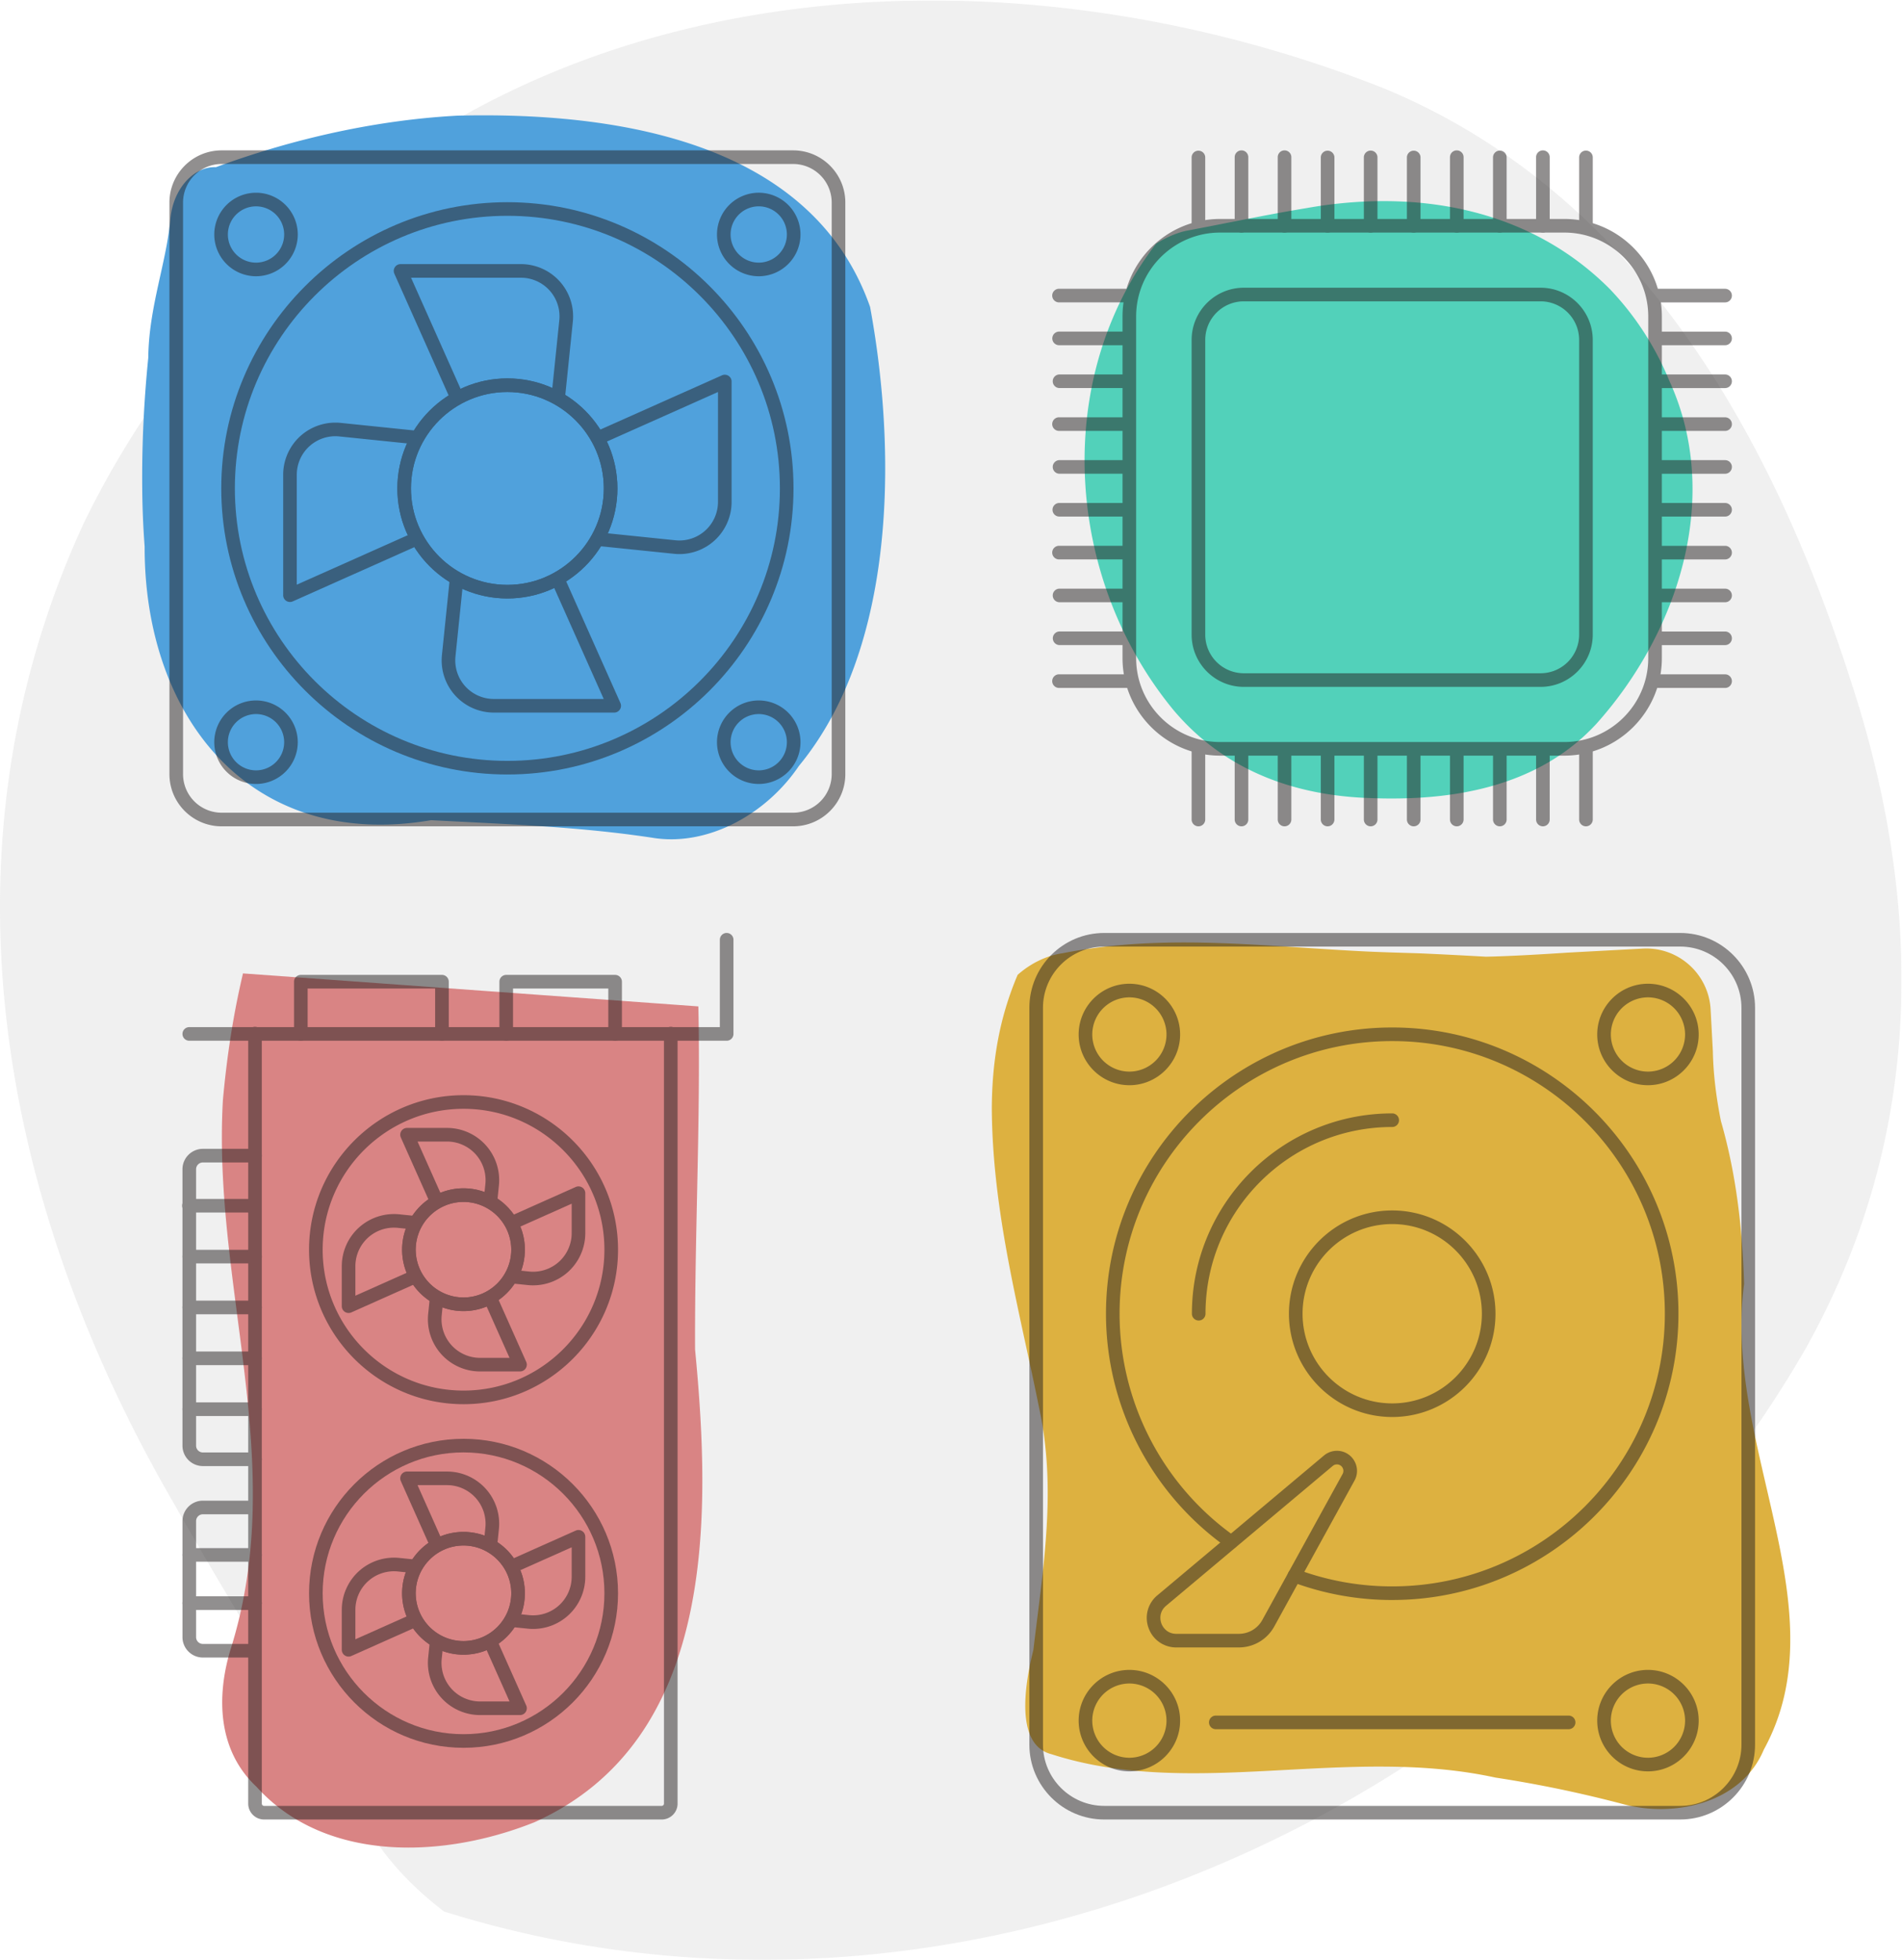 <svg xmlns="http://www.w3.org/2000/svg" height="378.315" width="367.187"><defs><clipPath id="a" clipPathUnits="userSpaceOnUse"><path d="M0 283.736h275.39V0H0z"/></clipPath><clipPath id="b" clipPathUnits="userSpaceOnUse"><path d="M0 283.736h275.39V0H0z"/></clipPath><clipPath id="c" clipPathUnits="userSpaceOnUse"><path d="M24.54 262.031h229.638V20.321H24.54z"/></clipPath></defs><g clip-path="url(#a)" transform="matrix(1.333 0 0 -1.333 0 378.315)"><g clip-path="url(#b)" opacity=".2"><path d="M53.739 18.344c-4.449 7.467-9.187 15.172-13.984 23.068-4.799 7.916-9.658 16.024-14.351 24.298C.177 108.947-9.913 160.344 12.179 208.148a133.378 133.378 0 0013.227 21.614 135.707 135.707 0 0016.665 18.388c41.565 41.394 106.955 43.405 158.643 22.742 36.468-15.24 55.863-49.988 67.257-85.462 2.635-7.99 4.649-16.125 5.908-24.292 3.781-24.51.78-49.31-12.564-72.957C222.151 20.871 138.864-16.382 64.308 6.998c-4.442 3.401-8.111 7.267-10.569 11.346" fill="#b3b3b3"/></g><path d="M101.14 138.067c.28-13.083-.237-26.358-.419-39.683-.045-3.331-.07-6.665-.056-10 2.35-24.445 3.006-56.639-23.275-68.465-10.95-4.38-24.638-5.566-34.694.548a24.708 24.708 0 00-5.536 4.579c-5.762 5.386-5.762 13.27-3.79 19.84 8.541 26.937-2.628 52.561-1.09 79.578.277 3.079.644 6.15 1.123 9.215a120.292 120.292 0 001.788 9.166" fill="#d98484"/><path d="M31.273 259.597c8.12 2.997 16.936 5.331 25.92 6.582 2.994.418 6.006.715 9.024.878 19.55.488 44.127-2.469 55.687-19.5 1.653-2.436 3.04-5.157 4.108-8.198 3.448-18.722 3.57-41.88-5.176-58.665-1.459-2.798-3.163-5.418-5.139-7.81-4.799-7.107-13.34-11.706-21.224-10.392-8.13 1.232-16.169 1.725-24.115 2.137-2.649.137-5.287.265-7.914.407-26.446-4.515-41.558 15.196-41.495 39.61a123.64 123.64 0 00-.35 8.555c-.026 2.852.022 5.705.141 8.555.144 3.42.39 6.837.734 10.242.07 7.366 2.697 13.935 3.216 20.262.448 4.28 3.413 7.474 6.583 7.337" fill="#50a1dc"/><path d="M171.974 250.416c2.713.507 5.53 1.074 8.41 1.64 2.884.561 5.834 1.12 8.815 1.612 15.652 2.778 32.078.15 43.904-11.676a42.4 42.4 0 004.992-6.313 43.003 43.003 0 003.653-6.983c7.781-16.927 1.211-36.638-10.616-49.778-8.54-9.198-21.024-11.169-32.847-10.676-2.67.091-5.316.382-7.888.903-7.72 1.56-14.783 5.174-20.367 11.744-15.769 19.053-17.74 47.962-2.597 67.621 1.501.951 3.056 1.62 4.541 1.906" fill="#52d1ba"/><path d="M153.883 145.763c14.833 2.932 29.287.961 44.15.25 2.52-.116 4.981-.18 7.434-.257 3.259-.138 6.508-.31 9.74-.492 1.954.041 3.907.13 5.864.231 1.956.105 3.915.222 5.876.353l4.518.243 6.456.347c5.147.276 9.545-3.673 9.821-8.82l.324-6.039a51.34 51.34 0 01.364-5.13c.202-1.682.477-3.34.804-4.986 1.505-5.22 2.386-10.459 2.88-15.704.247-2.623.396-5.252.476-7.88-2.678-20.499 10.066-41.17 5.811-59.663a30.113 30.113 0 00-2.959-7.785c-3.285-7.884-13.14-9.855-20.367-7.884-3.121.821-6.221 1.55-9.305 2.193-3.089.638-6.16 1.19-9.224 1.657-21.549 4.691-43.888-3.193-64.256 3.377-5.256 1.314-3.942 9.856-2.628 15.112 1.314 11.17 3.285 22.338 1.083 33.792a433.73 433.73 0 01-1.525 7.315c-2.629 12.184-5.504 24.376-5.581 37.318.017 3.29.27 6.52.863 9.735a45.223 45.223 0 002.879 9.591c1.826 1.624 4.153 2.796 6.502 3.126" fill="#ddb140"/><g><g clip-path="url(#c)" opacity=".5"><path d="M159.92 146.731c-4.891 0-8.87-3.979-8.87-8.87V31.162c0-4.89 3.979-8.869 8.87-8.869h83.417c4.89 0 8.87 3.979 8.87 8.869v106.699c0 4.891-3.98 8.87-8.87 8.87zm83.417-126.41H159.92c-5.978 0-10.841 4.864-10.841 10.841v106.699c0 5.978 4.863 10.841 10.84 10.841h83.418c5.978 0 10.84-4.863 10.84-10.841V31.162c0-5.977-4.862-10.841-10.84-10.841" fill="#231f20"/><path d="M227.178 33.397H176.08a.985.985 0 100 1.97h51.098a.985.985 0 000-1.97M201.629 106.547c-7.16 0-12.984-5.824-12.984-12.984s5.824-12.985 12.984-12.985 12.984 5.826 12.984 12.985c0 7.16-5.824 12.984-12.984 12.984m0-27.94c-8.247 0-14.956 6.71-14.956 14.956 0 8.246 6.709 14.955 14.956 14.955s14.956-6.708 14.956-14.955-6.71-14.956-14.956-14.956M173.603 92.577a.985.985 0 00-.985.985c0 15.997 13.014 29.012 29.01 29.012a.985.985 0 000-1.97c-14.91 0-27.04-12.13-27.04-27.042a.985.985 0 00-.985-.985M163.564 139.377a5.381 5.381 0 01-5.375-5.375 5.382 5.382 0 015.375-5.376 5.382 5.382 0 015.375 5.376 5.381 5.381 0 01-5.375 5.375m0-12.722c-4.051 0-7.347 3.296-7.347 7.347 0 4.05 3.296 7.346 7.347 7.346 4.05 0 7.347-3.296 7.347-7.346 0-4.051-3.296-7.347-7.347-7.347M238.667 139.377a5.381 5.381 0 01-5.375-5.375 5.382 5.382 0 015.375-5.376 5.383 5.383 0 015.376 5.376 5.382 5.382 0 01-5.376 5.375m0-12.722c-4.05 0-7.347 3.297-7.347 7.348 0 4.05 3.296 7.346 7.347 7.346s7.347-3.296 7.347-7.346c0-4.051-3.296-7.347-7.347-7.347M163.564 40.013a5.38 5.38 0 01-5.375-5.375 5.382 5.382 0 015.375-5.376 5.382 5.382 0 015.375 5.376 5.38 5.38 0 01-5.375 5.375m0-12.722c-4.051 0-7.347 3.296-7.347 7.347s3.296 7.346 7.347 7.346c4.05 0 7.347-3.295 7.347-7.346 0-4.05-3.296-7.347-7.347-7.347M238.667 40.014a5.381 5.381 0 01-5.375-5.375 5.381 5.381 0 015.375-5.376 5.382 5.382 0 015.376 5.376 5.382 5.382 0 01-5.376 5.375m0-12.722c-4.05 0-7.347 3.296-7.347 7.347 0 4.05 3.296 7.346 7.347 7.346s7.347-3.296 7.347-7.346c0-4.05-3.296-7.347-7.347-7.347" fill="#231f20"/><path d="M201.632 52.106c-4.99 0-9.87.88-14.504 2.612a.984.984 0 10.69 1.846 39.297 39.297 0 0113.814-2.486c21.77 0 39.48 17.713 39.48 39.486 0 21.77-17.71 39.48-39.48 39.48-21.773 0-39.487-17.71-39.487-39.48 0-12.814 6.26-24.882 16.744-32.281a.986.986 0 00-1.136-1.611c-11.007 7.768-17.578 20.438-17.578 33.893 0 22.856 18.597 41.45 41.457 41.45 22.856 0 41.451-18.594 41.451-41.45 0-22.86-18.595-41.458-41.45-41.458" fill="#231f20"/><path d="M192.381 72.278h.006zm1.237-.535a.941.941 0 01-.603-.22L168.88 51.27c-.91-.764-.95-1.817-.684-2.55.267-.73.974-1.512 2.161-1.512h9.067c1.412 0 2.711.769 3.392 2.006l11.624 21.136a.925.925 0 01-.014.93.927.927 0 01-.809.462m-14.193-26.505h-9.067a4.23 4.23 0 00-4.013 2.81 4.23 4.23 0 001.268 4.732l24.134 20.253v-.001a2.91 2.91 0 001.871.682 2.884 2.884 0 002.505-1.43 2.888 2.888 0 00.046-2.883l-11.625-21.136a5.843 5.843 0 00-5.119-3.027M176.696 250.127c-6.703 0-12.155-5.453-12.155-12.155v-49.465c0-6.702 5.452-12.154 12.155-12.154h49.859c6.702 0 12.155 5.452 12.155 12.154v49.465c0 6.702-5.453 12.155-12.155 12.155zm49.859-75.745h-49.859c-7.789 0-14.126 6.337-14.126 14.125v49.465c0 7.79 6.337 14.126 14.126 14.126h49.859c7.788 0 14.125-6.337 14.125-14.126v-49.465c0-7.788-6.337-14.125-14.125-14.125" fill="#231f20"/><path d="M173.565 250.127a.986.986 0 00-.986.985v9.933a.986.986 0 001.97 0v-9.932a.985.985 0 00-.984-.985M179.8 250.127a.985.985 0 00-.985.985v9.933a.985.985 0 101.97 0v-9.932a.985.985 0 00-.984-.985M186.035 250.127a.985.985 0 00-.985.985v9.933a.985.985 0 101.97 0v-9.932a.985.985 0 00-.985-.985M192.273 250.127a.986.986 0 00-.986.985v9.933a.986.986 0 001.97 0v-9.932a.985.985 0 00-.984-.985M198.508 250.127a.986.986 0 00-.986.985v9.933a.986.986 0 001.971 0v-9.932a.985.985 0 00-.985-.985M204.743 250.127a.986.986 0 00-.986.985v9.933a.986.986 0 001.97 0v-9.932a.985.985 0 00-.984-.985M210.98 250.127a.985.985 0 00-.986.985v9.933a.985.985 0 101.971 0v-9.932a.986.986 0 00-.986-.985M217.215 250.127a.986.986 0 00-.986.985v9.933a.986.986 0 001.971 0v-9.932a.985.985 0 00-.985-.985M223.451 250.127a.985.985 0 00-.985.985v9.933a.985.985 0 101.971 0v-9.932a.986.986 0 00-.986-.985M229.687 250.127a.986.986 0 00-.986.985v9.933a.986.986 0 001.971 0v-9.932a.985.985 0 00-.985-.985M173.565 164.146a.986.986 0 00-.986.985v9.932a.986.986 0 001.97 0v-9.932a.985.985 0 00-.984-.985M179.8 164.146a.985.985 0 00-.985.985v9.932a.985.985 0 101.97 0v-9.932a.985.985 0 00-.984-.985M186.035 164.146a.985.985 0 00-.985.985v9.932a.985.985 0 101.97 0v-9.932a.985.985 0 00-.985-.985M192.273 164.146a.986.986 0 00-.986.985v9.932a.986.986 0 001.97 0v-9.932a.985.985 0 00-.984-.985M198.508 164.146a.986.986 0 00-.986.985v9.932a.986.986 0 001.971 0v-9.932a.985.985 0 00-.985-.985M204.743 164.146a.986.986 0 00-.986.985v9.932a.986.986 0 001.97 0v-9.932a.985.985 0 00-.984-.985M210.98 164.146a.985.985 0 00-.986.985v9.932a.985.985 0 101.971 0v-9.932a.986.986 0 00-.986-.985M217.215 164.146a.986.986 0 00-.986.985v9.932a.986.986 0 001.971 0v-9.932a.985.985 0 00-.985-.985M223.451 164.146a.985.985 0 00-.985.985v9.932a.985.985 0 101.971 0v-9.932a.986.986 0 00-.986-.985M229.687 164.146a.986.986 0 00-.986.985v9.932a.986.986 0 001.971 0v-9.932a.985.985 0 00-.985-.985M163.403 184.187h-9.984a.986.986 0 100 1.97h9.984a.986.986 0 000-1.97M163.403 190.39h-9.984a.986.986 0 000 1.97h9.984a.986.986 0 100-1.97M163.403 196.593h-9.984a.986.986 0 000 1.971h9.984a.986.986 0 100-1.97M163.403 202.798h-9.984a.986.986 0 100 1.97h9.984a.986.986 0 000-1.97M163.403 209h-9.984a.986.986 0 000 1.972h9.984a.986.986 0 100-1.971M163.403 215.204h-9.984a.986.986 0 000 1.971h9.984a.986.986 0 100-1.97M163.403 221.408h-9.984a.986.986 0 100 1.97h9.984a.986.986 0 000-1.97M163.403 227.611h-9.984a.986.986 0 000 1.971h9.984a.986.986 0 100-1.97M163.403 233.815h-9.984a.986.986 0 100 1.971h9.984a.986.986 0 000-1.97M163.403 240.019h-9.984a.986.986 0 100 1.97h9.984a.986.986 0 000-1.97M249.838 184.184h-9.984a.985.985 0 100 1.97h9.984a.985.985 0 000-1.97M249.838 190.387h-9.984a.985.985 0 100 1.971h9.984a.985.985 0 000-1.97M249.838 196.59h-9.984a.985.985 0 100 1.971h9.984a.985.985 0 000-1.97M249.838 202.794h-9.984a.985.985 0 100 1.971h9.984a.985.985 0 000-1.97M249.838 208.998h-9.984a.985.985 0 100 1.971h9.984a.985.985 0 000-1.97M249.838 215.201h-9.984a.985.985 0 100 1.971h9.984a.985.985 0 000-1.97M249.838 221.405h-9.984a.985.985 0 100 1.97h9.984a.985.985 0 000-1.97M249.838 227.609h-9.984a.985.985 0 100 1.971h9.984a.985.985 0 000-1.971M249.838 233.812h-9.984a.985.985 0 100 1.971h9.984a.985.985 0 000-1.97M249.838 240.016h-9.984a.985.985 0 100 1.97h9.984a.985.985 0 000-1.97M180.135 240.17a5.59 5.59 0 01-5.584-5.584v-42.69a5.59 5.59 0 015.584-5.585h42.98a5.59 5.59 0 015.585 5.584v42.69a5.59 5.59 0 01-5.584 5.585zm42.98-55.831h-42.98c-4.166 0-7.556 3.39-7.556 7.557v42.69c0 4.166 3.39 7.555 7.555 7.555h42.982c4.166 0 7.555-3.388 7.555-7.555v-42.69c0-4.167-3.388-7.557-7.555-7.557M32.095 260.06a5.59 5.59 0 01-5.585-5.584v-82.774a5.59 5.59 0 015.585-5.585h82.774a5.59 5.59 0 015.584 5.585v82.774a5.59 5.59 0 01-5.584 5.584zm82.774-95.914H32.095c-4.167 0-7.556 3.389-7.556 7.556v82.774c0 4.166 3.39 7.555 7.556 7.555h82.774c4.166 0 7.556-3.39 7.556-7.555v-82.774c0-4.167-3.39-7.556-7.556-7.556" fill="#231f20"/><path d="M66.106 225.44a.987.987 0 00-.9.585l-8.094 18.147a.985.985 0 00.9 1.388h17.434c2.135 0 4.18-.91 5.61-2.495a7.564 7.564 0 001.906-5.835l-1.122-10.905a.986.986 0 00-1.961.202l1.123 10.905a5.596 5.596 0 01-1.409 4.313 5.594 5.594 0 01-4.147 1.843H59.531l7.475-16.76a.985.985 0 00-.9-1.388M88.953 180.616H71.519a7.57 7.57 0 00-5.61 2.494 7.567 7.567 0 00-1.906 5.836l1.122 10.905a.986.986 0 001.961-.202l-1.123-10.906a5.594 5.594 0 011.41-4.313 5.594 5.594 0 014.146-1.843h15.915l-7.475 16.761a.987.987 0 001.8.803l8.094-18.148a.988.988 0 00-.9-1.387M41.996 196.632a.982.982 0 00-.985.985v17.435c0 2.135.908 4.18 2.493 5.61a7.59 7.59 0 005.836 1.906l10.905-1.123a.985.985 0 10-.202-1.96l-10.905 1.122a5.593 5.593 0 01-4.313-1.409 5.592 5.592 0 01-1.844-4.146v-15.916l16.76 7.475a.986.986 0 00.804-1.8l-18.148-8.094a.986.986 0 00-.401-.085M98.395 203.569c-.256 0-.513.013-.77.04L86.72 204.73a.986.986 0 10.201 1.96l10.905-1.122a5.59 5.59 0 014.314 1.41 5.594 5.594 0 011.843 4.146v15.915l-16.76-7.474a.986.986 0 10-.804 1.8l18.148 8.093a.985.985 0 001.387-.9v-17.434c0-2.135-.909-4.18-2.494-5.61a7.57 7.57 0 00-5.065-1.946" fill="#231f20"/><path d="M73.482 227.04c-7.7 0-13.964-6.265-13.964-13.965s6.264-13.964 13.964-13.964 13.965 6.264 13.965 13.964-6.265 13.965-13.965 13.965m0-29.9c-8.787 0-15.935 7.15-15.935 15.935 0 8.787 7.148 15.936 15.935 15.936s15.936-7.149 15.936-15.936c0-8.786-7.15-15.935-15.936-15.935" fill="#231f20"/><path d="M73.482 227.04c-7.7 0-13.964-6.265-13.964-13.965s6.264-13.964 13.964-13.964 13.965 6.264 13.965 13.964-6.265 13.965-13.965 13.965m0-29.9c-8.787 0-15.935 7.15-15.935 15.935 0 8.787 7.148 15.936 15.935 15.936s15.936-7.149 15.936-15.936c0-8.786-7.15-15.935-15.936-15.935" fill="#231f20"/><path d="M73.482 252.555c-21.762 0-39.467-17.705-39.467-39.466 0-21.763 17.705-39.467 39.467-39.467s39.467 17.704 39.467 39.467c0 21.76-17.705 39.466-39.467 39.466m0-80.904c-22.85 0-41.438 18.589-41.438 41.438 0 22.848 18.589 41.437 41.438 41.437 22.849 0 41.438-18.59 41.438-41.437 0-22.85-18.59-41.438-41.438-41.438" fill="#231f20"/><path d="M37.08 253.926a4.081 4.081 0 01-4.078-4.076 4.08 4.08 0 014.077-4.076 4.08 4.08 0 014.076 4.076 4.08 4.08 0 01-4.076 4.076m0-10.123a6.054 6.054 0 00-6.047 6.047 6.054 6.054 0 006.047 6.047 6.054 6.054 0 006.047-6.047 6.054 6.054 0 00-6.047-6.047M37.078 180.402a4.08 4.08 0 01-4.076-4.077 4.08 4.08 0 014.076-4.076 4.08 4.08 0 014.076 4.076 4.08 4.08 0 01-4.076 4.077m0-10.124a6.054 6.054 0 00-6.047 6.047 6.054 6.054 0 006.047 6.048 6.054 6.054 0 006.047-6.048 6.054 6.054 0 00-6.047-6.047M109.885 253.927a4.08 4.08 0 01-4.076-4.076 4.08 4.08 0 014.077-4.076 4.08 4.08 0 014.075 4.076 4.08 4.08 0 01-4.076 4.076m0-10.124a6.054 6.054 0 00-6.047 6.048 6.054 6.054 0 006.048 6.047 6.054 6.054 0 006.046-6.047 6.054 6.054 0 00-6.047-6.048M109.885 180.402a4.08 4.08 0 01-4.076-4.077 4.08 4.08 0 014.076-4.076 4.08 4.08 0 014.076 4.076 4.08 4.08 0 01-4.076 4.077m0-10.124a6.054 6.054 0 00-6.047 6.047 6.054 6.054 0 006.047 6.048 6.054 6.054 0 006.047-6.048 6.054 6.054 0 00-6.047-6.047M36.934 50.669h-9.521a.985.985 0 000 1.971h9.52a.985.985 0 000-1.971M36.934 57.65h-9.521a.985.985 0 000 1.97h9.52a.985.985 0 000-1.97" fill="#231f20"/><path d="M36.933 43.773h-7.549a2.96 2.96 0 00-2.957 2.957v16.804a2.96 2.96 0 002.957 2.957h7.55a.987.987 0 000-1.971h-7.55a.987.987 0 01-.986-.986V46.73c0-.544.442-.986.986-.986h7.55a.986.986 0 000-1.971M36.933 78.751h-9.52a.985.985 0 000 1.971h9.52a.985.985 0 000-1.97M36.933 86.118h-9.52a.985.985 0 000 1.971h9.52a.985.985 0 000-1.97M36.933 93.484h-9.52a.985.985 0 000 1.972h9.52a.985.985 0 000-1.972M36.933 100.85h-9.52a.985.985 0 000 1.971h9.52a.985.985 0 000-1.97M36.931 108.217h-9.52a.986.986 0 100 1.97h9.52a.986.986 0 000-1.97" fill="#231f20"/><path d="M36.933 71.5h-7.55a2.96 2.96 0 00-2.956 2.957v40.027a2.96 2.96 0 002.956 2.957h7.55a.985.985 0 000-1.971h-7.55a.986.986 0 01-.985-.986V74.457c0-.544.442-.986.985-.986h7.55a.985.985 0 000-1.971" fill="#231f20"/><path d="M95.832 20.32H38.248a2.302 2.302 0 00-2.3 2.3v111.462a.986.986 0 101.97 0V22.62c0-.181.149-.328.33-.328h57.584c.182 0 .329.147.329.328v111.462a.986.986 0 101.97 0V22.62a2.303 2.303 0 00-2.3-2.3" fill="#231f20"/><path d="M89.084 133.095a.985.985 0 00-.985.986v6.578h-13.8v-6.578a.985.985 0 10-1.971 0v7.564c0 .544.44.985.985.985h15.77a.985.985 0 00.986-.985v-7.564a.985.985 0 00-.985-.986M64.006 133.095a.986.986 0 00-.986.986v6.578H44.554v-6.578a.985.985 0 10-1.97 0v7.564c0 .544.44.985.985.985h20.437a.985.985 0 00.985-.985v-7.564a.985.985 0 00-.985-.986" fill="#231f20"/><path d="M105.239 133.095H27.413a.985.985 0 100 1.971h76.84v12.651a.985.985 0 001.972 0v-13.636a.986.986 0 00-.986-.986M77.206 97.672c-.256 0-.513.014-.771.04l-2.352.243a.986.986 0 00.203 1.96l2.352-.242a5.607 5.607 0 014.313 1.41 5.594 5.594 0 011.843 4.146v4.268l-8.208-3.661a.985.985 0 10-.803 1.8l9.595 4.28a.984.984 0 001.387-.9v-5.788c0-2.134-.91-4.18-2.494-5.61a7.57 7.57 0 00-5.065-1.945M50.484 93.67a.984.984 0 00-.985.984v5.788c0 2.136.908 4.18 2.493 5.61a7.576 7.576 0 005.836 1.906l2.352-.241a.986.986 0 00-.201-1.961l-2.353.241a5.584 5.584 0 01-6.157-5.555v-4.268l8.21 3.66a.986.986 0 00.802-1.8l-9.596-4.28a.986.986 0 00-.4-.084M63.232 108.901a.988.988 0 00-.9.585l-4.28 9.595a.985.985 0 00.9 1.388h5.786c2.136 0 4.18-.91 5.61-2.494a7.572 7.572 0 001.907-5.836l-.242-2.352a.985.985 0 10-1.961.202l.242 2.352a5.59 5.59 0 01-1.409 4.313 5.594 5.594 0 01-4.147 1.844h-4.267l3.66-8.21a.985.985 0 00-.899-1.386M75.312 85.202h-5.786c-2.135 0-4.18.91-5.61 2.494a7.567 7.567 0 00-1.906 5.836l.242 2.352a.985.985 0 101.96-.203l-.242-2.352a5.597 5.597 0 011.409-4.313 5.598 5.598 0 014.147-1.843h4.267l-3.66 8.208a.985.985 0 101.8.803l4.279-9.595a.988.988 0 00-.9-1.387" fill="#231f20"/><path d="M67.125 109.754a6.927 6.927 0 01-6.919-6.92 6.927 6.927 0 016.92-6.918 6.927 6.927 0 016.918 6.919 6.927 6.927 0 01-6.919 6.919m0-15.81c-4.902 0-8.89 3.989-8.89 8.89 0 4.903 3.988 8.89 8.89 8.89 4.902 0 8.89-3.987 8.89-8.89 0-4.901-3.988-8.89-8.89-8.89" fill="#231f20"/><path d="M67.125 109.754a6.927 6.927 0 01-6.919-6.92 6.927 6.927 0 016.92-6.918 6.927 6.927 0 016.918 6.919 6.927 6.927 0 01-6.919 6.919m0-15.81c-4.902 0-8.89 3.989-8.89 8.89 0 4.903 3.988 8.89 8.89 8.89 4.902 0 8.89-3.987 8.89-8.89 0-4.901-3.988-8.89-8.89-8.89" fill="#231f20"/><path d="M67.133 123.238c-11.25 0-20.403-9.152-20.403-20.403 0-11.25 9.153-20.402 20.403-20.402 11.25 0 20.402 9.152 20.402 20.402 0 11.251-9.152 20.403-20.402 20.403m0-42.776c-12.337 0-22.374 10.037-22.374 22.373 0 12.337 10.037 22.374 22.374 22.374 12.336 0 22.374-10.037 22.374-22.374 0-12.336-10.038-22.373-22.374-22.373M77.206 47.915c-.256 0-.513.013-.771.04l-2.352.242a.985.985 0 10.203 1.96l2.352-.242a5.594 5.594 0 014.313 1.409 5.598 5.598 0 011.843 4.147v4.268l-8.208-3.661a.985.985 0 10-.803 1.8l9.595 4.279a.985.985 0 001.387-.9V55.47c0-2.135-.91-4.18-2.494-5.61a7.57 7.57 0 00-5.065-1.946M50.484 43.912a.984.984 0 00-.985.986v5.786a7.57 7.57 0 002.493 5.61 7.586 7.586 0 005.836 1.906l2.352-.242a.986.986 0 00-.2-1.96l-2.354.241a5.596 5.596 0 01-4.313-1.409 5.592 5.592 0 01-1.844-4.146v-4.268l8.21 3.661a.985.985 0 00.802-1.8l-9.596-4.28a.986.986 0 00-.4-.085M63.232 59.144a.988.988 0 00-.9.584l-4.28 9.596a.983.983 0 00.9 1.386h5.786c2.136 0 4.18-.91 5.61-2.493a7.572 7.572 0 001.907-5.836l-.242-2.352a.99.99 0 00-1.082-.88.986.986 0 00-.879 1.082l.242 2.352a5.592 5.592 0 01-1.409 4.313 5.594 5.594 0 01-4.147 1.844h-4.267l3.66-8.21a.985.985 0 00-.899-1.386M75.312 35.444h-5.786c-2.135 0-4.18.909-5.61 2.494a7.567 7.567 0 00-1.906 5.836l.242 2.352a.985.985 0 101.96-.202l-.242-2.353a5.597 5.597 0 011.409-4.313 5.598 5.598 0 014.147-1.843h4.267l-3.66 8.209a.985.985 0 101.8.802l4.279-9.595a.988.988 0 00-.9-1.387" fill="#231f20"/><path d="M67.125 59.995c-3.815 0-6.919-3.104-6.919-6.918a6.926 6.926 0 016.92-6.919 6.926 6.926 0 016.918 6.92c0 3.813-3.104 6.917-6.919 6.917m0-15.809c-4.902 0-8.89 3.988-8.89 8.891 0 4.901 3.988 8.89 8.89 8.89 4.902 0 8.89-3.989 8.89-8.89 0-4.903-3.988-8.89-8.89-8.89" fill="#231f20"/><path d="M67.125 59.995c-3.815 0-6.919-3.104-6.919-6.918a6.926 6.926 0 016.92-6.919 6.926 6.926 0 016.918 6.92c0 3.813-3.104 6.917-6.919 6.917m0-15.809c-4.902 0-8.89 3.988-8.89 8.891 0 4.901 3.988 8.89 8.89 8.89 4.902 0 8.89-3.989 8.89-8.89 0-4.903-3.988-8.89-8.89-8.89" fill="#231f20"/><path d="M67.133 73.48c-11.25 0-20.403-9.153-20.403-20.403 0-11.25 9.153-20.403 20.403-20.403 11.25 0 20.402 9.152 20.402 20.403 0 11.25-9.152 20.402-20.402 20.402m0-42.776c-12.337 0-22.374 10.037-22.374 22.374 0 12.336 10.037 22.373 22.374 22.373 12.336 0 22.374-10.037 22.374-22.373 0-12.337-10.038-22.374-22.374-22.374" fill="#231f20"/></g></g></g></svg>